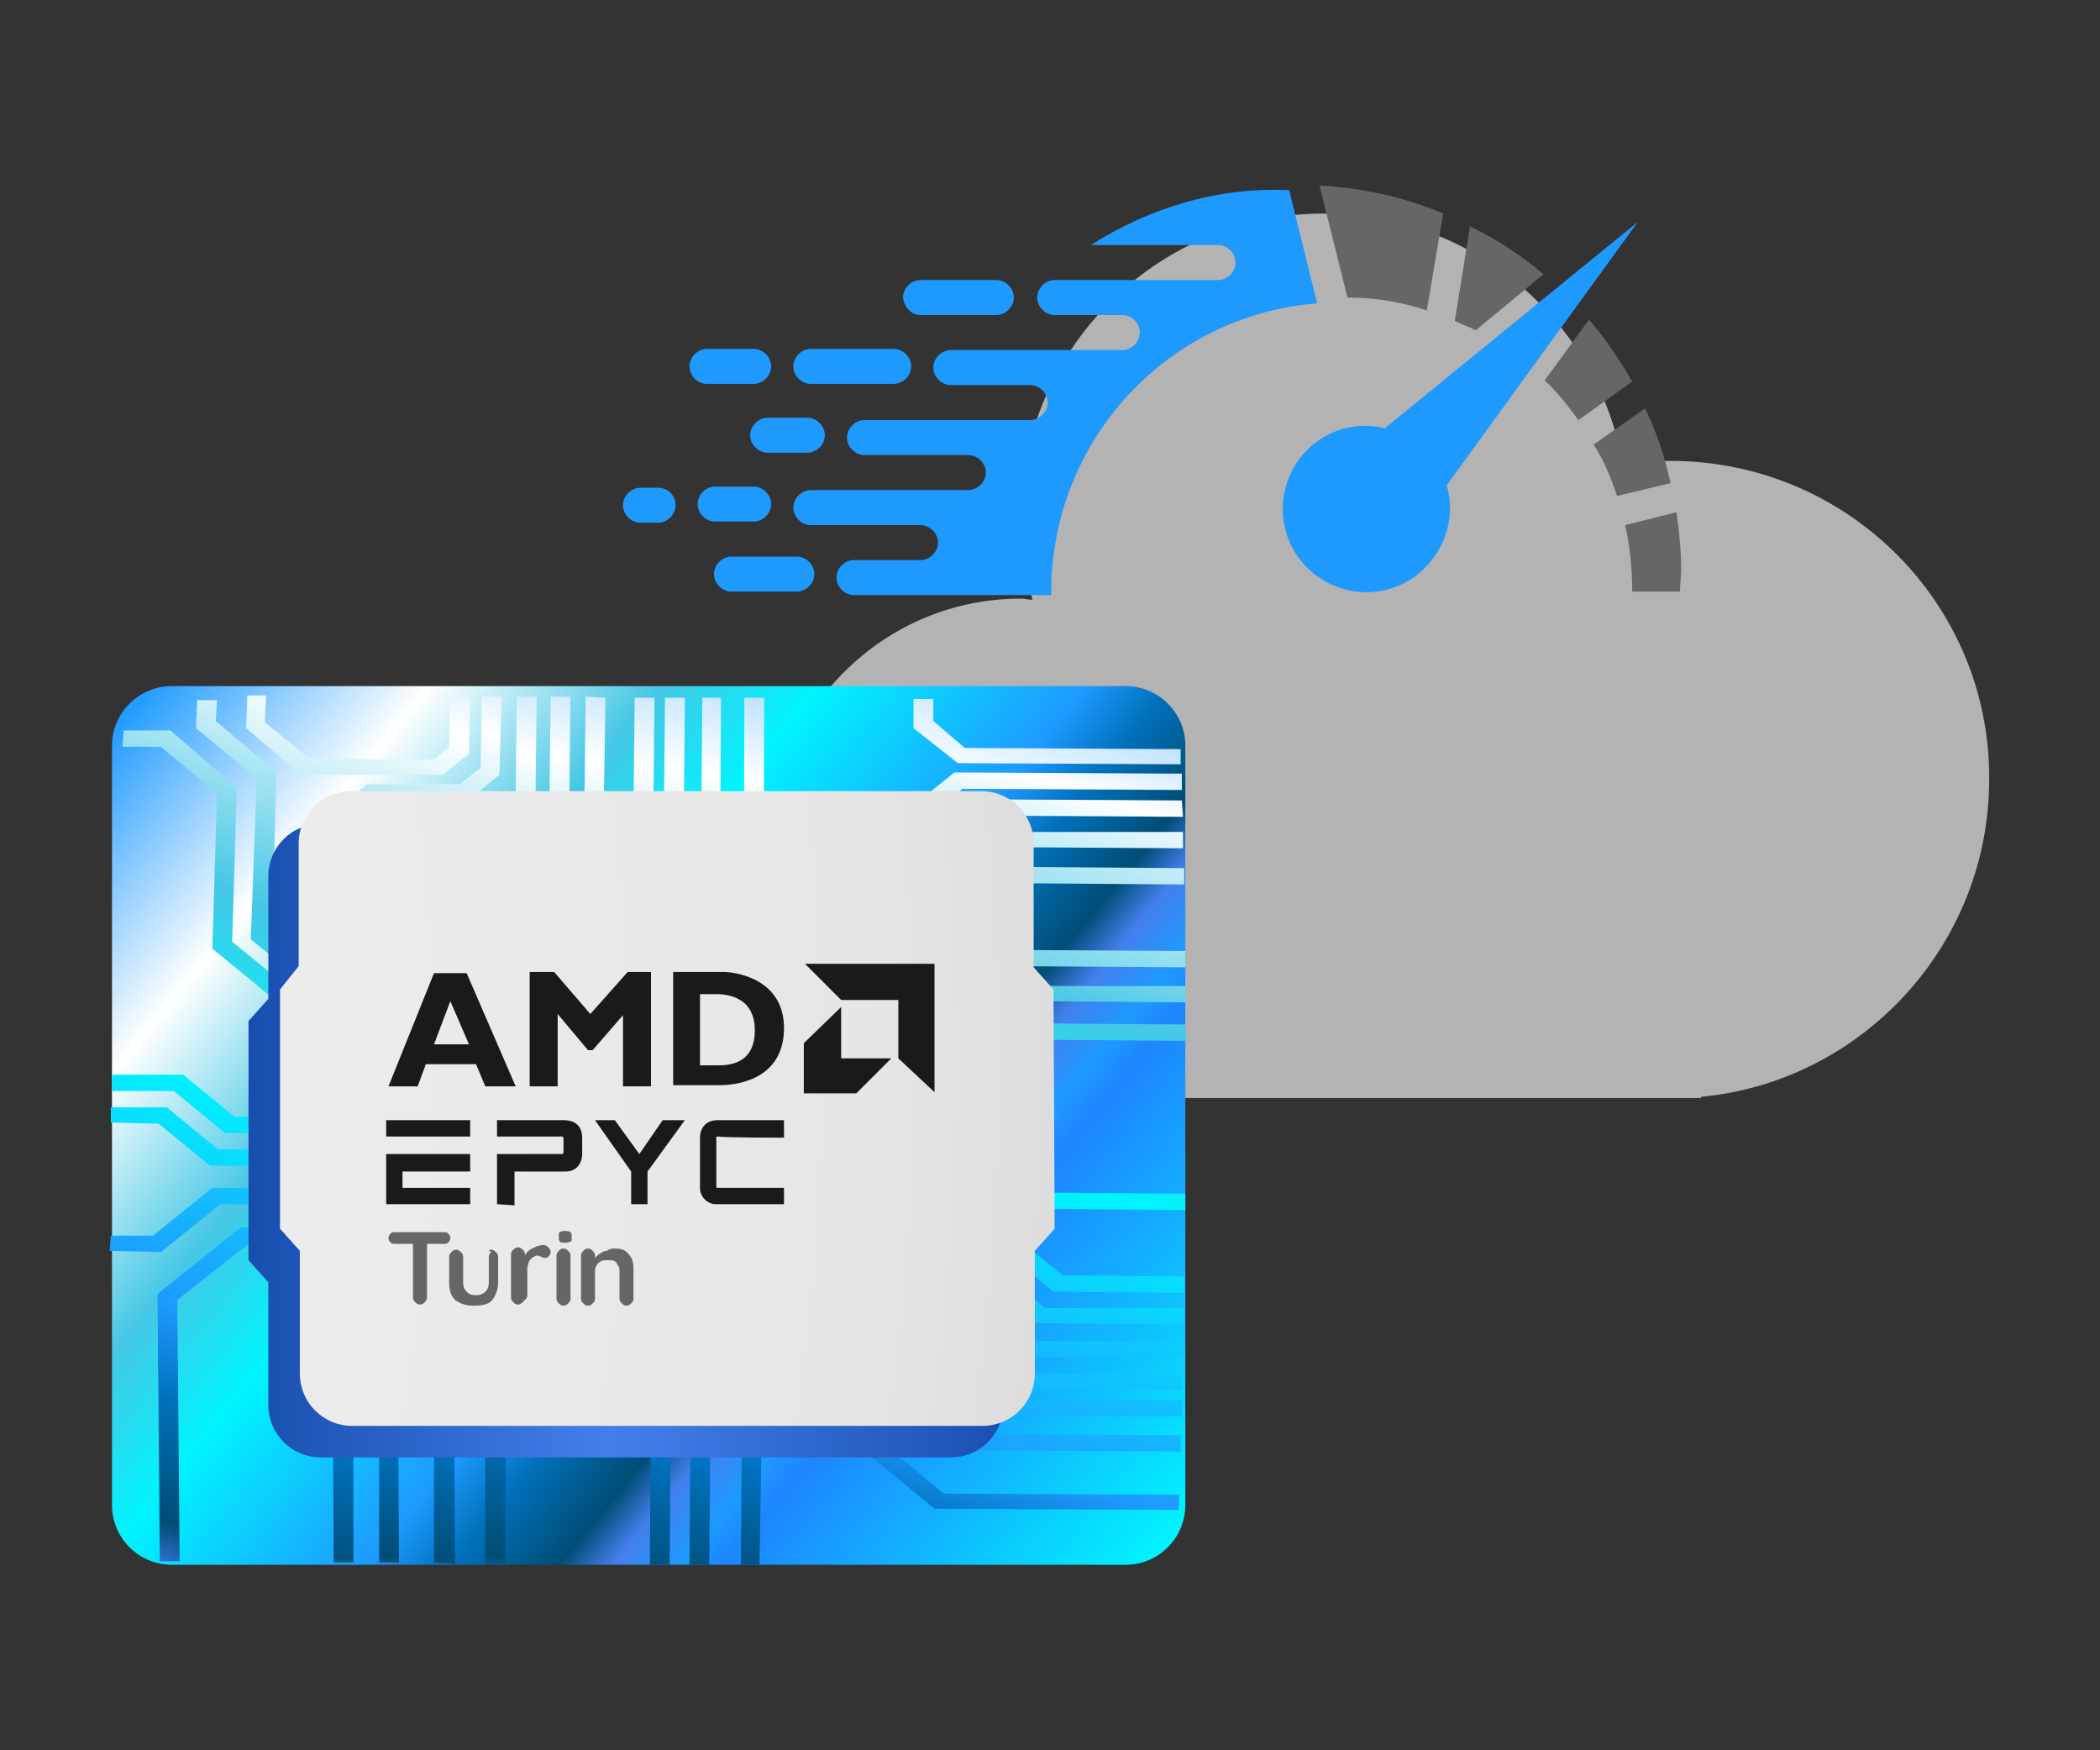 <?xml version="1.0" encoding="utf-8"?>
<!-- Generator: Adobe Illustrator 24.3.0, SVG Export Plug-In . SVG Version: 6.00 Build 0)  -->
<svg version="1.1" id="Layer_1" xmlns="http://www.w3.org/2000/svg" xmlns:xlink="http://www.w3.org/1999/xlink" x="0px" y="0px"
	 viewBox="0 0 180 150" style="enable-background:new 0 0 180 150;" xml:space="preserve">
<rect x="0" y="0" width="180" height="150" fill="#333333" stroke="none"/>
<style type="text/css">
	.st0{fill:#B3B3B3;}
	.st1{fill:url(#SVGID_1_);}
	.st2{fill:url(#SVGID_2_);}
	.st3{fill:url(#SVGID_3_);}
	.st4{fill:url(#SVGID_4_);}
	.st5{fill:url(#SVGID_5_);}
	.st6{fill:url(#SVGID_6_);}
	.st7{fill:url(#SVGID_7_);}
	.st8{fill:url(#SVGID_8_);}
	.st9{fill:url(#SVGID_9_);}
	.st10{fill:url(#SVGID_10_);}
	.st11{fill:url(#SVGID_11_);}
	.st12{fill:url(#SVGID_12_);}
	.st13{fill:url(#SVGID_13_);}
	.st14{fill:url(#SVGID_14_);}
	.st15{fill:url(#SVGID_15_);}
	.st16{fill:url(#SVGID_16_);}
	.st17{fill:url(#SVGID_17_);}
	.st18{fill:url(#SVGID_18_);}
	.st19{fill:url(#SVGID_19_);}
	.st20{fill:url(#SVGID_20_);}
	.st21{fill:url(#SVGID_21_);}
	.st22{fill:url(#SVGID_22_);}
	.st23{fill:url(#SVGID_23_);}
	.st24{fill:url(#SVGID_24_);}
	.st25{fill:#1A1A1A;}
	.st26{fill:#666666;}
	.st27{fill:#1E9AFF;}
	.st28{enable-background:new    ;}
</style>
<g>
	<g>
		<path class="st0" d="M143.2,39.5c-1.4,0-2.8,0.1-4.1,0.3c-2.1-12.2-12.8-21.5-25.6-21.5c-14.3,0-26,11.6-26,26
			c0,2.5,0.4,4.8,1,7.1c-0.3,0-0.7-0.1-1-0.1c-11.8,0-21.4,9.6-21.4,21.4s9.6,21.4,21.4,21.4h58.3V94c13.8-1.3,24.7-13,24.7-27.2
			C170.6,51.7,158.3,39.5,143.2,39.5z"/>
		<g>
			<g>
				<g>
					
						<linearGradient id="SVGID_1_" gradientUnits="userSpaceOnUse" x1="11.239" y1="91.91" x2="99.961" y2="19.19" gradientTransform="matrix(1 0 0 -1 0 152)">
						<stop  offset="0" style="stop-color:#1E9AFF"/>
						<stop  offset="0.165" style="stop-color:#FFFFFF"/>
						<stop  offset="0.299" style="stop-color:#45C7E5"/>
						<stop  offset="0.391" style="stop-color:#00F4FE"/>
						<stop  offset="0.545" style="stop-color:#1E9AFF"/>
						<stop  offset="0.593" style="stop-color:#0071BC"/>
						<stop  offset="0.656" style="stop-color:#004D75"/>
						<stop  offset="0.687" style="stop-color:#437FEC"/>
						<stop  offset="0.726" style="stop-color:#1E9AFF"/>
						<stop  offset="0.751" style="stop-color:#1E85FF"/>
						<stop  offset="1" style="stop-color:#00F4FE"/>
					</linearGradient>
					<path class="st1" d="M96.5,134.1H14.7c-2.8,0-5.1-2.3-5.1-5.1V63.9c0-2.8,2.3-5.1,5.1-5.1h81.8c2.8,0,5.1,2.3,5.1,5.1V129
						C101.6,131.8,99.3,134.1,96.5,134.1z"/>
					<g>
						
							<linearGradient id="SVGID_2_" gradientUnits="userSpaceOnUse" x1="12611.296" y1="4099.396" x2="12688.275" y2="3932.414" gradientTransform="matrix(0.783 0.636 0.929 -0.522 -13549.252 -5831.303)">
							<stop  offset="0" style="stop-color:#1E9AFF"/>
							<stop  offset="0.165" style="stop-color:#FFFFFF"/>
							<stop  offset="0.299" style="stop-color:#45C7E5"/>
							<stop  offset="0.391" style="stop-color:#00F4FE"/>
							<stop  offset="0.545" style="stop-color:#1E9AFF"/>
							<stop  offset="0.593" style="stop-color:#0071BC"/>
							<stop  offset="0.656" style="stop-color:#004D75"/>
							<stop  offset="0.687" style="stop-color:#437FEC"/>
							<stop  offset="0.726" style="stop-color:#1E9AFF"/>
							<stop  offset="0.751" style="stop-color:#1E85FF"/>
							<stop  offset="1" style="stop-color:#00F4FE"/>
						</linearGradient>
						<polygon class="st2" points="80.9,128 101.1,128.1 101,129.4 80.1,129.3 69.4,120.5 67.4,120.5 65.3,122.1 65.1,134.1 
							63.5,134.1 63.6,121.5 66.7,119.1 70.1,119.1 						"/>
						
							<linearGradient id="SVGID_3_" gradientUnits="userSpaceOnUse" x1="12610.151" y1="4094.097" x2="12685.115" y2="3931.49" gradientTransform="matrix(0.783 0.636 0.929 -0.522 -13549.252 -5831.303)">
							<stop  offset="0" style="stop-color:#1E9AFF"/>
							<stop  offset="0.165" style="stop-color:#FFFFFF"/>
							<stop  offset="0.299" style="stop-color:#45C7E5"/>
							<stop  offset="0.391" style="stop-color:#00F4FE"/>
							<stop  offset="0.545" style="stop-color:#1E9AFF"/>
							<stop  offset="0.593" style="stop-color:#0071BC"/>
							<stop  offset="0.656" style="stop-color:#004D75"/>
							<stop  offset="0.687" style="stop-color:#437FEC"/>
							<stop  offset="0.726" style="stop-color:#1E9AFF"/>
							<stop  offset="0.751" style="stop-color:#1E85FF"/>
							<stop  offset="1" style="stop-color:#00F4FE"/>
						</linearGradient>
						<polygon class="st3" points="84.3,122.9 101.2,123 101.2,124.4 83.5,124.3 72.1,114.9 68.1,114.9 60.9,120.5 60.8,134.1 
							59.1,134.1 59.2,119.9 67.4,113.5 72.8,113.5 83.4,122.2 						"/>
						
							<linearGradient id="SVGID_4_" gradientUnits="userSpaceOnUse" x1="12607.512" y1="4094.624" x2="12683.897" y2="3928.933" gradientTransform="matrix(0.783 0.636 0.929 -0.522 -13549.252 -5831.303)">
							<stop  offset="0" style="stop-color:#1E9AFF"/>
							<stop  offset="0.165" style="stop-color:#FFFFFF"/>
							<stop  offset="0.299" style="stop-color:#45C7E5"/>
							<stop  offset="0.391" style="stop-color:#00F4FE"/>
							<stop  offset="0.545" style="stop-color:#1E9AFF"/>
							<stop  offset="0.593" style="stop-color:#0071BC"/>
							<stop  offset="0.656" style="stop-color:#004D75"/>
							<stop  offset="0.687" style="stop-color:#437FEC"/>
							<stop  offset="0.726" style="stop-color:#1E9AFF"/>
							<stop  offset="0.751" style="stop-color:#1E85FF"/>
							<stop  offset="1" style="stop-color:#00F4FE"/>
						</linearGradient>
						<polygon class="st4" points="85.2,119.9 101.3,120 101.3,121.4 84.5,121.3 73.2,112 67.4,112 57.5,119.8 57.4,134.1 
							55.7,134.1 55.8,119.2 66.7,110.6 73.9,110.7 84.9,119.6 						"/>
						
							<linearGradient id="SVGID_5_" gradientUnits="userSpaceOnUse" x1="12604.506" y1="4096.896" x2="12682.209" y2="3928.347" gradientTransform="matrix(0.783 0.636 0.929 -0.522 -13549.252 -5831.303)">
							<stop  offset="0" style="stop-color:#1E9AFF"/>
							<stop  offset="0.165" style="stop-color:#FFFFFF"/>
							<stop  offset="0.299" style="stop-color:#45C7E5"/>
							<stop  offset="0.391" style="stop-color:#00F4FE"/>
							<stop  offset="0.545" style="stop-color:#1E9AFF"/>
							<stop  offset="0.593" style="stop-color:#0071BC"/>
							<stop  offset="0.656" style="stop-color:#004D75"/>
							<stop  offset="0.687" style="stop-color:#437FEC"/>
							<stop  offset="0.726" style="stop-color:#1E9AFF"/>
							<stop  offset="0.751" style="stop-color:#1E85FF"/>
							<stop  offset="1" style="stop-color:#00F4FE"/>
						</linearGradient>
						<polygon class="st5" points="88.3,102.2 101.6,102.3 101.6,103.7 87.6,103.6 81.2,98.4 81.2,93.1 87.9,87.7 101.6,87.8 
							101.7,89.2 88.6,89.1 82.9,93.7 82.9,97.8 						"/>
						
							<linearGradient id="SVGID_6_" gradientUnits="userSpaceOnUse" x1="12606.896" y1="4092.367" x2="12678.712" y2="3936.587" gradientTransform="matrix(0.783 0.636 0.929 -0.522 -13549.252 -5831.303)">
							<stop  offset="0" style="stop-color:#1E9AFF"/>
							<stop  offset="0.165" style="stop-color:#FFFFFF"/>
							<stop  offset="0.299" style="stop-color:#45C7E5"/>
							<stop  offset="0.391" style="stop-color:#00F4FE"/>
							<stop  offset="0.545" style="stop-color:#1E9AFF"/>
							<stop  offset="0.593" style="stop-color:#0071BC"/>
							<stop  offset="0.656" style="stop-color:#004D75"/>
							<stop  offset="0.687" style="stop-color:#437FEC"/>
							<stop  offset="0.726" style="stop-color:#1E9AFF"/>
							<stop  offset="0.751" style="stop-color:#1E85FF"/>
							<stop  offset="1" style="stop-color:#00F4FE"/>
						</linearGradient>
						<polygon class="st6" points="91.1,109.3 101.5,109.4 101.5,110.8 90.3,110.7 77.9,100.6 78,91.8 87.3,84.5 101.6,84.5 
							101.6,85.9 88,85.8 79.7,92.4 79.7,99 79.7,100.1 						"/>
						
							<linearGradient id="SVGID_7_" gradientUnits="userSpaceOnUse" x1="12599.148" y1="4098.173" x2="12681.415" y2="3919.723" gradientTransform="matrix(0.783 0.636 0.929 -0.522 -13549.252 -5831.303)">
							<stop  offset="0" style="stop-color:#1E9AFF"/>
							<stop  offset="0.165" style="stop-color:#FFFFFF"/>
							<stop  offset="0.299" style="stop-color:#45C7E5"/>
							<stop  offset="0.391" style="stop-color:#00F4FE"/>
							<stop  offset="0.545" style="stop-color:#1E9AFF"/>
							<stop  offset="0.593" style="stop-color:#0071BC"/>
							<stop  offset="0.656" style="stop-color:#004D75"/>
							<stop  offset="0.687" style="stop-color:#437FEC"/>
							<stop  offset="0.726" style="stop-color:#1E9AFF"/>
							<stop  offset="0.751" style="stop-color:#1E85FF"/>
							<stop  offset="1" style="stop-color:#00F4FE"/>
						</linearGradient>
						<polygon class="st7" points="86.3,117.7 101.4,117.8 101.3,119.1 85.6,119.1 73.8,109.5 55.3,109.3 43.4,118.8 43.3,134 
							41.6,134 41.6,118.2 54.6,108 74.5,108.1 86,117.5 						"/>
						
							<linearGradient id="SVGID_8_" gradientUnits="userSpaceOnUse" x1="12584.823" y1="4069.757" x2="12655.952" y2="3915.466" gradientTransform="matrix(0.783 0.636 0.929 -0.522 -13549.252 -5831.303)">
							<stop  offset="0" style="stop-color:#1E9AFF"/>
							<stop  offset="0.165" style="stop-color:#FFFFFF"/>
							<stop  offset="0.299" style="stop-color:#45C7E5"/>
							<stop  offset="0.391" style="stop-color:#00F4FE"/>
							<stop  offset="0.545" style="stop-color:#1E9AFF"/>
							<stop  offset="0.593" style="stop-color:#0071BC"/>
							<stop  offset="0.656" style="stop-color:#004D75"/>
							<stop  offset="0.687" style="stop-color:#437FEC"/>
							<stop  offset="0.726" style="stop-color:#1E9AFF"/>
							<stop  offset="0.751" style="stop-color:#1E85FF"/>
							<stop  offset="1" style="stop-color:#00F4FE"/>
						</linearGradient>
						<polygon class="st8" points="53.4,103.5 59.2,103.6 63.7,100 63.8,59.8 65.5,59.8 65.4,100.6 59.9,104.9 54.1,104.9 
							38.9,116.9 39,134 37.2,133.9 37.2,116.3 						"/>
						
							<linearGradient id="SVGID_9_" gradientUnits="userSpaceOnUse" x1="12590.869" y1="4099.473" x2="12686.995" y2="3890.959" gradientTransform="matrix(0.783 0.636 0.929 -0.522 -13549.252 -5831.303)">
							<stop  offset="0" style="stop-color:#1E9AFF"/>
							<stop  offset="0.165" style="stop-color:#FFFFFF"/>
							<stop  offset="0.299" style="stop-color:#45C7E5"/>
							<stop  offset="0.391" style="stop-color:#00F4FE"/>
							<stop  offset="0.545" style="stop-color:#1E9AFF"/>
							<stop  offset="0.593" style="stop-color:#0071BC"/>
							<stop  offset="0.656" style="stop-color:#004D75"/>
							<stop  offset="0.687" style="stop-color:#437FEC"/>
							<stop  offset="0.726" style="stop-color:#1E9AFF"/>
							<stop  offset="0.751" style="stop-color:#1E85FF"/>
							<stop  offset="1" style="stop-color:#00F4FE"/>
						</linearGradient>
						<polygon class="st9" points="88.1,75.7 79.2,82.8 78,81.9 87.4,74.3 101.5,74.4 101.5,75.8 						"/>
						
							<linearGradient id="SVGID_10_" gradientUnits="userSpaceOnUse" x1="12594.026" y1="4092.703" x2="12679.149" y2="3908.058" gradientTransform="matrix(0.783 0.636 0.929 -0.522 -13549.252 -5831.303)">
							<stop  offset="0" style="stop-color:#1E9AFF"/>
							<stop  offset="0.165" style="stop-color:#FFFFFF"/>
							<stop  offset="0.299" style="stop-color:#45C7E5"/>
							<stop  offset="0.391" style="stop-color:#00F4FE"/>
							<stop  offset="0.545" style="stop-color:#1E9AFF"/>
							<stop  offset="0.593" style="stop-color:#0071BC"/>
							<stop  offset="0.656" style="stop-color:#004D75"/>
							<stop  offset="0.687" style="stop-color:#437FEC"/>
							<stop  offset="0.726" style="stop-color:#1E9AFF"/>
							<stop  offset="0.751" style="stop-color:#1E85FF"/>
							<stop  offset="1" style="stop-color:#00F4FE"/>
						</linearGradient>
						<polygon class="st10" points="75.9,87.6 77.4,87.7 85.3,81.4 101.6,81.5 101.6,82.9 86,82.8 78.1,89 74.2,89 74.3,80.1 
							85.3,71.3 100.6,71.3 101.4,71.3 101.4,72.7 86,72.6 75.9,80.7 76,82.6 						"/>
						
							<linearGradient id="SVGID_11_" gradientUnits="userSpaceOnUse" x1="12603.189" y1="4087.606" x2="12672.874" y2="3936.448" gradientTransform="matrix(0.783 0.636 0.929 -0.522 -13549.252 -5831.303)">
							<stop  offset="0" style="stop-color:#1E9AFF"/>
							<stop  offset="0.165" style="stop-color:#FFFFFF"/>
							<stop  offset="0.299" style="stop-color:#45C7E5"/>
							<stop  offset="0.391" style="stop-color:#00F4FE"/>
							<stop  offset="0.545" style="stop-color:#1E9AFF"/>
							<stop  offset="0.593" style="stop-color:#0071BC"/>
							<stop  offset="0.656" style="stop-color:#004D75"/>
							<stop  offset="0.687" style="stop-color:#437FEC"/>
							<stop  offset="0.726" style="stop-color:#1E9AFF"/>
							<stop  offset="0.751" style="stop-color:#1E85FF"/>
							<stop  offset="1" style="stop-color:#00F4FE"/>
						</linearGradient>
						<polygon class="st11" points="89.6,112.1 101.5,112.1 101.5,113.5 88.8,113.4 70.7,98.7 70.7,78.8 83.5,68.5 101.3,68.6 
							101.4,70 84.2,69.9 72.4,79.4 72.4,89.7 72.4,98.1 89.1,111.7 						"/>
						
							<linearGradient id="SVGID_12_" gradientUnits="userSpaceOnUse" x1="12602.623" y1="4087.13" x2="12672.268" y2="3936.062" gradientTransform="matrix(0.783 0.636 0.929 -0.522 -13549.252 -5831.303)">
							<stop  offset="0" style="stop-color:#1E9AFF"/>
							<stop  offset="0.165" style="stop-color:#FFFFFF"/>
							<stop  offset="0.299" style="stop-color:#45C7E5"/>
							<stop  offset="0.391" style="stop-color:#00F4FE"/>
							<stop  offset="0.545" style="stop-color:#1E9AFF"/>
							<stop  offset="0.593" style="stop-color:#0071BC"/>
							<stop  offset="0.656" style="stop-color:#004D75"/>
							<stop  offset="0.687" style="stop-color:#437FEC"/>
							<stop  offset="0.726" style="stop-color:#1E9AFF"/>
							<stop  offset="0.751" style="stop-color:#1E85FF"/>
							<stop  offset="1" style="stop-color:#00F4FE"/>
						</linearGradient>
						<polygon class="st12" points="88.2,114.9 101.4,115 101.4,116.3 87.5,116.3 67.8,100.3 67.9,77.4 81.8,66.2 100.8,66.3 
							101.3,66.3 101.3,67.7 82.5,67.6 69.6,77.9 69.6,79.2 69.5,99.7 						"/>
						
							<linearGradient id="SVGID_13_" gradientUnits="userSpaceOnUse" x1="12587.333" y1="4087.246" x2="12680.728" y2="3884.658" gradientTransform="matrix(0.783 0.636 0.929 -0.522 -13549.252 -5831.303)">
							<stop  offset="0" style="stop-color:#1E9AFF"/>
							<stop  offset="0.165" style="stop-color:#FFFFFF"/>
							<stop  offset="0.299" style="stop-color:#45C7E5"/>
							<stop  offset="0.391" style="stop-color:#00F4FE"/>
							<stop  offset="0.545" style="stop-color:#1E9AFF"/>
							<stop  offset="0.593" style="stop-color:#0071BC"/>
							<stop  offset="0.656" style="stop-color:#004D75"/>
							<stop  offset="0.687" style="stop-color:#437FEC"/>
							<stop  offset="0.726" style="stop-color:#1E9AFF"/>
							<stop  offset="0.751" style="stop-color:#1E85FF"/>
							<stop  offset="1" style="stop-color:#00F4FE"/>
						</linearGradient>
						<polygon class="st13" points="82.7,64.1 101.2,64.2 101.2,65.5 82.1,65.4 78.3,62.4 78.3,59.9 80,59.9 80,61.8 						"/>
						
							<linearGradient id="SVGID_14_" gradientUnits="userSpaceOnUse" x1="12573.767" y1="4070.188" x2="12650.999" y2="3902.658" gradientTransform="matrix(0.783 0.636 0.929 -0.522 -13549.252 -5831.303)">
							<stop  offset="0" style="stop-color:#1E9AFF"/>
							<stop  offset="0.165" style="stop-color:#FFFFFF"/>
							<stop  offset="0.299" style="stop-color:#45C7E5"/>
							<stop  offset="0.391" style="stop-color:#00F4FE"/>
							<stop  offset="0.545" style="stop-color:#1E9AFF"/>
							<stop  offset="0.593" style="stop-color:#0071BC"/>
							<stop  offset="0.656" style="stop-color:#004D75"/>
							<stop  offset="0.687" style="stop-color:#437FEC"/>
							<stop  offset="0.726" style="stop-color:#1E9AFF"/>
							<stop  offset="0.751" style="stop-color:#1E85FF"/>
							<stop  offset="1" style="stop-color:#00F4FE"/>
						</linearGradient>
						<polygon class="st14" points="36.5,106.7 21.3,106.6 15.2,111.4 15.4,133.8 13.7,133.8 13.5,110.9 20.6,105.2 38.2,105.3 
							38.1,108.4 30.3,114.7 30.3,133.9 28.6,133.9 28.5,114.1 36.4,107.9 						"/>
						
							<linearGradient id="SVGID_15_" gradientUnits="userSpaceOnUse" x1="12575.446" y1="4063.376" x2="12646.135" y2="3910.042" gradientTransform="matrix(0.783 0.636 0.929 -0.522 -13549.252 -5831.303)">
							<stop  offset="0" style="stop-color:#1E9AFF"/>
							<stop  offset="0.165" style="stop-color:#FFFFFF"/>
							<stop  offset="0.299" style="stop-color:#45C7E5"/>
							<stop  offset="0.391" style="stop-color:#00F4FE"/>
							<stop  offset="0.545" style="stop-color:#1E9AFF"/>
							<stop  offset="0.593" style="stop-color:#0071BC"/>
							<stop  offset="0.656" style="stop-color:#004D75"/>
							<stop  offset="0.687" style="stop-color:#437FEC"/>
							<stop  offset="0.726" style="stop-color:#1E9AFF"/>
							<stop  offset="0.751" style="stop-color:#1E85FF"/>
							<stop  offset="1" style="stop-color:#00F4FE"/>
						</linearGradient>
						<polygon class="st15" points="42,103.3 18.9,103.2 13.8,107.3 9.4,107.2 9.5,105.9 13.1,105.9 18.2,101.8 43.7,102 43.7,108 
							34.1,115.6 34.2,133.9 32.5,133.9 32.5,115 42,107.5 						"/>
						
							<linearGradient id="SVGID_16_" gradientUnits="userSpaceOnUse" x1="12568.33" y1="4065.316" x2="12648.561" y2="3891.28" gradientTransform="matrix(0.783 0.636 0.929 -0.522 -13549.252 -5831.303)">
							<stop  offset="0" style="stop-color:#1E9AFF"/>
							<stop  offset="0.165" style="stop-color:#FFFFFF"/>
							<stop  offset="0.299" style="stop-color:#45C7E5"/>
							<stop  offset="0.391" style="stop-color:#00F4FE"/>
							<stop  offset="0.545" style="stop-color:#1E9AFF"/>
							<stop  offset="0.593" style="stop-color:#0071BC"/>
							<stop  offset="0.656" style="stop-color:#004D75"/>
							<stop  offset="0.687" style="stop-color:#437FEC"/>
							<stop  offset="0.726" style="stop-color:#1E9AFF"/>
							<stop  offset="0.751" style="stop-color:#1E85FF"/>
							<stop  offset="1" style="stop-color:#00F4FE"/>
						</linearGradient>
						<polygon class="st16" points="61.8,59.8 61.7,83.5 40.9,100 18,99.9 13.6,96.3 9.5,96.2 9.5,94.9 14.3,94.9 18.2,98.1 
							18.7,98.5 40.2,98.6 60,82.9 60.2,59.8 						"/>
						
							<linearGradient id="SVGID_17_" gradientUnits="userSpaceOnUse" x1="12566.511" y1="4063.5" x2="12646.27" y2="3890.491" gradientTransform="matrix(0.783 0.636 0.929 -0.522 -13549.252 -5831.303)">
							<stop  offset="0" style="stop-color:#1E9AFF"/>
							<stop  offset="0.165" style="stop-color:#FFFFFF"/>
							<stop  offset="0.299" style="stop-color:#45C7E5"/>
							<stop  offset="0.391" style="stop-color:#00F4FE"/>
							<stop  offset="0.545" style="stop-color:#1E9AFF"/>
							<stop  offset="0.593" style="stop-color:#0071BC"/>
							<stop  offset="0.656" style="stop-color:#004D75"/>
							<stop  offset="0.687" style="stop-color:#437FEC"/>
							<stop  offset="0.726" style="stop-color:#1E9AFF"/>
							<stop  offset="0.751" style="stop-color:#1E85FF"/>
							<stop  offset="1" style="stop-color:#00F4FE"/>
						</linearGradient>
						<polygon class="st17" points="58.7,60.4 58.5,81.4 38.5,97.2 19.3,97.1 14.9,93.5 9.6,93.5 9.6,92.1 15.7,92.1 20.1,95.7 
							37.8,95.8 56.8,80.8 57,59.8 58.7,59.8 						"/>
						
							<linearGradient id="SVGID_18_" gradientUnits="userSpaceOnUse" x1="12565.183" y1="4056.644" x2="12638.346" y2="3897.939" gradientTransform="matrix(0.783 0.636 0.929 -0.522 -13549.252 -5831.303)">
							<stop  offset="0" style="stop-color:#1E9AFF"/>
							<stop  offset="0.165" style="stop-color:#FFFFFF"/>
							<stop  offset="0.299" style="stop-color:#45C7E5"/>
							<stop  offset="0.391" style="stop-color:#00F4FE"/>
							<stop  offset="0.545" style="stop-color:#1E9AFF"/>
							<stop  offset="0.593" style="stop-color:#0071BC"/>
							<stop  offset="0.656" style="stop-color:#004D75"/>
							<stop  offset="0.687" style="stop-color:#437FEC"/>
							<stop  offset="0.726" style="stop-color:#1E9AFF"/>
							<stop  offset="0.751" style="stop-color:#1E85FF"/>
							<stop  offset="1" style="stop-color:#00F4FE"/>
						</linearGradient>
						<polygon class="st18" points="33.3,71.5 29.3,74.7 29.2,77.7 34.3,82 36.2,82 44.1,75.7 45.3,76.7 36.9,83.3 33.6,83.3 
							27.5,78.3 27.6,74.1 32.6,70.2 41.2,70.2 44.2,67.8 44.3,59.7 46,59.7 45.9,68.4 41.8,71.6 						"/>
						
							<linearGradient id="SVGID_19_" gradientUnits="userSpaceOnUse" x1="12564.651" y1="4057.633" x2="12638.878" y2="3896.624" gradientTransform="matrix(0.783 0.636 0.929 -0.522 -13549.252 -5831.303)">
							<stop  offset="0" style="stop-color:#1E9AFF"/>
							<stop  offset="0.165" style="stop-color:#FFFFFF"/>
							<stop  offset="0.299" style="stop-color:#45C7E5"/>
							<stop  offset="0.391" style="stop-color:#00F4FE"/>
							<stop  offset="0.545" style="stop-color:#1E9AFF"/>
							<stop  offset="0.593" style="stop-color:#0071BC"/>
							<stop  offset="0.656" style="stop-color:#004D75"/>
							<stop  offset="0.687" style="stop-color:#437FEC"/>
							<stop  offset="0.726" style="stop-color:#1E9AFF"/>
							<stop  offset="0.751" style="stop-color:#1E85FF"/>
							<stop  offset="1" style="stop-color:#00F4FE"/>
						</linearGradient>
						<polygon class="st19" points="48.9,59.7 48.7,77 37.4,85.9 33,85.8 25,79.3 25.2,72.1 31.5,67.2 37.4,67.2 37.4,67.2 
							39.4,67.2 41.2,65.8 41.3,59.7 43,59.7 42.8,66.4 40.1,68.6 32.1,68.6 26.9,72.6 26.8,78.6 26.8,78.8 33.7,84.5 36.7,84.5 
							46.9,76.4 47.1,67.9 47.2,59.7 						"/>
						
							<linearGradient id="SVGID_20_" gradientUnits="userSpaceOnUse" x1="12552.14" y1="4058.377" x2="12644.06" y2="3858.99" gradientTransform="matrix(0.783 0.636 0.929 -0.522 -13549.252 -5831.303)">
							<stop  offset="0" style="stop-color:#1E9AFF"/>
							<stop  offset="0.165" style="stop-color:#FFFFFF"/>
							<stop  offset="0.299" style="stop-color:#45C7E5"/>
							<stop  offset="0.391" style="stop-color:#00F4FE"/>
							<stop  offset="0.545" style="stop-color:#1E9AFF"/>
							<stop  offset="0.593" style="stop-color:#0071BC"/>
							<stop  offset="0.656" style="stop-color:#004D75"/>
							<stop  offset="0.687" style="stop-color:#437FEC"/>
							<stop  offset="0.726" style="stop-color:#1E9AFF"/>
							<stop  offset="0.751" style="stop-color:#1E85FF"/>
							<stop  offset="1" style="stop-color:#00F4FE"/>
						</linearGradient>
						<polygon class="st20" points="22.7,61.9 26.5,65 37.2,65.1 38.5,64 38.6,59.7 40.3,59.7 40.2,64.6 37.9,66.4 25.7,66.4 
							24.6,65.4 21.1,62.4 21.2,59.6 22.8,59.6 						"/>
						
							<linearGradient id="SVGID_21_" gradientUnits="userSpaceOnUse" x1="12559.883" y1="4056.61" x2="12635.006" y2="3893.657" gradientTransform="matrix(0.783 0.636 0.929 -0.522 -13549.252 -5831.303)">
							<stop  offset="0" style="stop-color:#1E9AFF"/>
							<stop  offset="0.165" style="stop-color:#FFFFFF"/>
							<stop  offset="0.299" style="stop-color:#45C7E5"/>
							<stop  offset="0.391" style="stop-color:#00F4FE"/>
							<stop  offset="0.545" style="stop-color:#1E9AFF"/>
							<stop  offset="0.593" style="stop-color:#0071BC"/>
							<stop  offset="0.656" style="stop-color:#004D75"/>
							<stop  offset="0.687" style="stop-color:#437FEC"/>
							<stop  offset="0.726" style="stop-color:#1E9AFF"/>
							<stop  offset="0.751" style="stop-color:#1E85FF"/>
							<stop  offset="1" style="stop-color:#00F4FE"/>
						</linearGradient>
						<polygon class="st21" points="22,66.7 16.8,62.4 16.9,60 18.6,60 18.5,61.8 23.7,66.2 23.3,80 32.7,87.7 37.4,87.8 50,77.9 
							50,76.5 50.2,59.7 51.9,59.8 51.6,78.4 38.1,89.1 32,89.1 21.5,80.5 						"/>
						
							<linearGradient id="SVGID_22_" gradientUnits="userSpaceOnUse" x1="12559.548" y1="4057.969" x2="12635.655" y2="3892.88" gradientTransform="matrix(0.783 0.636 0.929 -0.522 -13549.252 -5831.303)">
							<stop  offset="0" style="stop-color:#1E9AFF"/>
							<stop  offset="0.165" style="stop-color:#FFFFFF"/>
							<stop  offset="0.299" style="stop-color:#45C7E5"/>
							<stop  offset="0.391" style="stop-color:#00F4FE"/>
							<stop  offset="0.545" style="stop-color:#1E9AFF"/>
							<stop  offset="0.593" style="stop-color:#0071BC"/>
							<stop  offset="0.656" style="stop-color:#004D75"/>
							<stop  offset="0.687" style="stop-color:#437FEC"/>
							<stop  offset="0.726" style="stop-color:#1E9AFF"/>
							<stop  offset="0.751" style="stop-color:#1E85FF"/>
							<stop  offset="1" style="stop-color:#00F4FE"/>
						</linearGradient>
						<polygon class="st22" points="20.3,67.5 19.9,80.7 31,89.8 32.2,90.9 39.3,90.9 54.2,79.1 54.4,59.8 56.1,59.8 56.1,60.1 
							55.9,79.7 40,92.3 31.5,92.2 18.2,81.3 18.6,68 13.8,64 10.5,64 10.6,62.6 14.6,62.6 						"/>
					</g>
				</g>
				<g>
					
						<linearGradient id="SVGID_23_" gradientUnits="userSpaceOnUse" x1="21.409" y1="54.25" x2="87.732" y2="54.25" gradientTransform="matrix(1 0 0 -1 0 152)">
						<stop  offset="0" style="stop-color:#184EAE"/>
						<stop  offset="0.465" style="stop-color:#437FEC"/>
						<stop  offset="1" style="stop-color:#184EAE"/>
					</linearGradient>
					<path class="st23" d="M87.7,87.5L86,85.6V75.1c0-2.5-2-4.5-4.5-4.5h-54c-2.5,0-4.5,2-4.5,4.5v10.5l-1.7,1.9V108l1.7,1.9v10.5
						c0,2.5,2,4.5,4.5,4.5h54c2.5,0,4.5-2,4.5-4.5V110l1.7-1.9V87.5z"/>
					
						<radialGradient id="SVGID_24_" cx="-131.609" cy="60.733" r="1337.319" gradientTransform="matrix(1 0 0 -1 0 152)" gradientUnits="userSpaceOnUse">
						<stop  offset="0" style="stop-color:#FFFFFF"/>
						<stop  offset="0.154" style="stop-color:#E6E6E6"/>
						<stop  offset="0.208" style="stop-color:#BCBCBC"/>
						<stop  offset="0.275" style="stop-color:#909090"/>
						<stop  offset="0.346" style="stop-color:#6A6A6A"/>
						<stop  offset="0.421" style="stop-color:#494949"/>
						<stop  offset="0.502" style="stop-color:#2E2E2E"/>
						<stop  offset="0.59" style="stop-color:#1A1A1A"/>
						<stop  offset="0.689" style="stop-color:#0B0B0B"/>
						<stop  offset="0.808" style="stop-color:#030303"/>
						<stop  offset="1" style="stop-color:#000000"/>
					</radialGradient>
					<path class="st24" d="M90.3,84.8l-1.7-1.9V72.3c0-2.5-2-4.5-4.5-4.5h-54c-2.5,0-4.5,2-4.5,4.5v10.5l-1.6,2v20.5l1.7,1.9v10.5
						c0,2.5,2,4.5,4.5,4.5h54c2.5,0,4.5-2,4.5-4.5v-10.5l1.7-1.9L90.3,84.8L90.3,84.8z"/>
				</g>
			</g>
			<g>
				<g>
					<g>
						<path class="st25" d="M40,83.4h-2.8l-3.9,9.7h2.5l0.7-1.9h4.3l0.8,1.9h2.6L40,83.4z M37.2,89.5l1.4-3.7l1.6,3.7H37.2z"/>
						<polygon class="st25" points="45.4,93.1 45.4,83.3 47.5,83.3 50.6,86.9 53.8,83.3 55.8,83.3 55.8,93.1 53.4,93.1 53.4,87 
							50.8,90 50.4,90 47.8,86.9 47.8,93.1 						"/>
						<path class="st25" d="M62.1,83.3c-0.7,0-4.4,0-4.4,0V93c0,0,2.8,0,4,0c1.3,0,5.5-0.4,5.5-4.9C67.2,83.7,62.7,83.3,62.1,83.3z
							 M61.5,91.3c-0.7,0-1.5,0-1.5,0v-6.1c0,0,0.8,0,1.4,0c0.7,0,3.3,0.1,3.3,3.1S62.3,91.3,61.5,91.3z"/>
						<polygon class="st25" points="68.9,89.4 68.9,93.7 73.4,93.7 76.4,90.7 72.1,90.7 72.1,86.3 						"/>
						<polygon class="st25" points="69,82.6 80.1,82.6 80.1,93.6 77,90.7 77,85.7 72.1,85.7 						"/>
					</g>
				</g>
			</g>
			<g>
				<g>
					<g>
						<rect x="33.1" y="96" class="st25" width="7.2" height="1.4"/>
						<polygon class="st25" points="33.1,98.9 40.3,98.9 40.3,100.4 34.5,100.4 34.5,101.8 40.3,101.8 40.3,103.2 33.1,103.2 						
							"/>
						<path class="st25" d="M42.6,103.2v-4.3c0,0,5.4,0,5.5,0s0.2,0,0.2-0.2s0-0.9,0-1.1s-0.1-0.2-0.2-0.2c-0.2,0-5.5,0-5.5,0V96
							c0,0,4.8,0,5.7,0c1.1,0,1.6,0.6,1.6,1.5c0,0.6,0,1,0,1.4c0,0.8-0.5,1.5-1.4,1.5c-1,0-4.4,0-4.4,0v2.9L42.6,103.2L42.6,103.2z"
							/>
						<polygon class="st25" points="51,96 54.1,100.4 54.1,103.2 55.5,103.2 55.5,100.4 58.7,96 56.8,96 54.8,98.9 52.7,96 						
							"/>
						<path class="st25" d="M67.2,97.5V96c0,0-5.3,0-5.7,0c-1.1,0-1.5,0.8-1.5,1.5s0,4,0,4.4s0.4,1.3,1.4,1.3c0.9,0,5.8,0,5.8,0
							v-1.4c0,0-5.3,0-5.6,0c-0.2,0-0.2,0-0.2-0.2s0-3.7,0-3.9c0-0.2-0.1-0.3,0.2-0.3C62,97.5,67.2,97.5,67.2,97.5z"/>
					</g>
				</g>
			</g>
		</g>
		<g id="XMLID_1_">
			<path id="XMLID_17_" class="st26" d="M123.7,18.3c-3.3-1.4-6.9-2.2-10.6-2.4l2.4,9.6c2.4,0,4.7,0.4,6.8,1.1L123.7,18.3z"/>
			<path id="XMLID_16_" class="st26" d="M138.6,42.5l4.6-1.1c-0.5-2.2-1.2-4.4-2.2-6.4l-4.4,3.1C137.5,39.5,138.1,41,138.6,42.5z"/>
			<path id="XMLID_15_" class="st27" d="M68.3,47.7h-5.6c-0.8,0-1.5,0.7-1.5,1.5s0.7,1.5,1.5,1.5h5.6c0.8,0,1.5-0.7,1.5-1.5
				S69.1,47.7,68.3,47.7z"/>
			<path id="XMLID_14_" class="st27" d="M64.6,44.7c0.8,0,1.5-0.7,1.5-1.5s-0.7-1.5-1.5-1.5h-3.3c-0.8,0-1.5,0.7-1.5,1.5
				s0.7,1.5,1.5,1.5H64.6z"/>
			<path id="XMLID_10_" class="st27" d="M65.8,35.8c-0.8,0-1.5,0.7-1.5,1.5s0.7,1.5,1.5,1.5h3.4c0.8,0,1.5-0.7,1.5-1.5
				s-0.7-1.5-1.5-1.5H65.8z"/>
			<path id="XMLID_9_" class="st27" d="M64.6,32.9c0.8,0,1.5-0.7,1.5-1.5s-0.7-1.5-1.5-1.5h-4c-0.8,0-1.5,0.7-1.5,1.5
				s0.7,1.5,1.5,1.5H64.6z"/>
			<path id="XMLID_8_" class="st27" d="M69.5,32.9h7.1c0.8,0,1.5-0.7,1.5-1.5s-0.7-1.5-1.5-1.5h-7.1c-0.8,0-1.5,0.7-1.5,1.5
				S68.7,32.9,69.5,32.9z"/>
			<path id="XMLID_7_" class="st27" d="M78.9,27h6.5c0.8,0,1.5-0.7,1.5-1.5S86.2,24,85.4,24h-6.5c-0.8,0-1.5,0.7-1.5,1.5
				C77.5,26.3,78.1,27,78.9,27z"/>
			<path id="XMLID_6_" class="st27" d="M56.4,41.8h-1.5c-0.8,0-1.5,0.7-1.5,1.5s0.7,1.5,1.5,1.5h1.5c0.8,0,1.5-0.7,1.5-1.5
				C57.9,42.4,57.2,41.8,56.4,41.8z"/>
			<path id="XMLID_5_" class="st26" d="M143.7,43.9l-4.4,1.1c0.4,1.7,0.6,3.7,0.6,5.7h4.1c0-0.7,0.1-1.3,0.1-2
				C144.1,47.1,143.9,45.4,143.7,43.9z"/>
			<path id="XMLID_4_" class="st27" d="M93.5,21h10.9c0.8,0,1.5,0.7,1.5,1.5s-0.7,1.5-1.5,1.5h-14c-0.8,0-1.5,0.7-1.5,1.5
				s0.7,1.5,1.5,1.5h5.8c0.8,0,1.5,0.7,1.5,1.5S97,30,96.2,30H81.5c-0.8,0-1.5,0.7-1.5,1.5s0.7,1.5,1.5,1.5h6.8
				c0.8,0,1.5,0.7,1.5,1.5S89.1,36,88.3,36H74.1c-0.8,0-1.5,0.7-1.5,1.5s0.7,1.5,1.5,1.5H83c0.8,0,1.5,0.7,1.5,1.5S83.8,42,83,42
				H69.5c-0.8,0-1.5,0.7-1.5,1.5s0.7,1.5,1.5,1.5h9.4c0.8,0,1.5,0.7,1.5,1.5S79.7,48,78.9,48h-5.7c-0.8,0-1.5,0.7-1.5,1.5
				s0.7,1.5,1.5,1.5h5.2h11.7c0-0.1,0-0.2,0-0.2c0-13.1,10-23.8,22.8-24.8l-2.4-9.7C104.2,16,98.4,17.9,93.5,21z"/>
			<path id="XMLID_3_" class="st26" d="M124.7,27.5c0.6,0.3,1.2,0.5,1.8,0.8l5.8-4.8c-1.9-1.6-4-3-6.3-4.1L124.7,27.5z M136.2,27.4
				l-3.8,5.2c1.1,1,2,2.2,2.9,3.4l4.6-3.3C138.8,30.8,137.6,29,136.2,27.4z"/>
			<path id="XMLID_2_" class="st27" d="M140.4,19l-21.7,17.7c-2.4-0.6-5,0.1-6.8,2c-2.7,2.9-2.6,7.4,0.3,10.1s7.4,2.6,10.1-0.3
				c1.8-1.9,2.4-4.6,1.7-6.9L140.4,19z"/>
		</g>
	</g>
	<g class="st28">
		<path class="st26" d="M33.9,106.6c-0.2,0-0.3,0-0.4-0.1c-0.1-0.1-0.2-0.2-0.2-0.4c0-0.2,0.1-0.3,0.2-0.4c0.1-0.1,0.2-0.1,0.4-0.1
			h4.1c0.2,0,0.3,0,0.4,0.1c0.1,0.1,0.2,0.2,0.2,0.4c0,0.2-0.1,0.3-0.2,0.4c-0.1,0.1-0.2,0.1-0.4,0.1H33.9z M36,111.8
			c-0.2,0-0.3-0.1-0.4-0.2c-0.1-0.1-0.2-0.2-0.2-0.4v-5.1h1.2v5.1c0,0.2-0.1,0.3-0.2,0.4C36.3,111.7,36.2,111.8,36,111.8z"/>
		<path class="st26" d="M42.1,107.1c0.2,0,0.3,0.1,0.4,0.2s0.2,0.2,0.2,0.4v2.2c0,0.6-0.2,1.1-0.5,1.5s-0.9,0.5-1.6,0.5
			s-1.2-0.2-1.6-0.5c-0.4-0.4-0.5-0.9-0.5-1.5v-2.2c0-0.2,0.1-0.3,0.2-0.4c0.1-0.1,0.2-0.2,0.4-0.2s0.3,0.1,0.4,0.2
			c0.1,0.1,0.2,0.2,0.2,0.4v2.2c0,0.4,0.1,0.6,0.3,0.8c0.2,0.2,0.4,0.3,0.8,0.3c0.3,0,0.6-0.1,0.8-0.3s0.3-0.4,0.3-0.8v-2.2
			c0-0.2,0.1-0.3,0.2-0.4C41.8,107.1,41.9,107.1,42.1,107.1z"/>
		<path class="st26" d="M44.4,111.8c-0.2,0-0.3-0.1-0.4-0.2c-0.1-0.1-0.2-0.2-0.2-0.4v-3.7c0-0.2,0.1-0.3,0.2-0.4
			c0.1-0.1,0.2-0.2,0.4-0.2s0.3,0.1,0.4,0.2c0.1,0.1,0.2,0.2,0.2,0.4v0.8l-0.1-0.6c0.1-0.1,0.2-0.3,0.3-0.4c0.1-0.1,0.2-0.2,0.4-0.3
			s0.3-0.1,0.4-0.2c0.2,0,0.3-0.1,0.5-0.1c0.2,0,0.3,0,0.5,0.2c0.1,0.1,0.2,0.2,0.2,0.4c0,0.2-0.1,0.3-0.2,0.4
			c-0.1,0.1-0.2,0.1-0.3,0.1c-0.1,0-0.2,0-0.3-0.1c-0.1,0-0.2-0.1-0.3-0.1c-0.1,0-0.2,0-0.3,0.1c-0.1,0-0.2,0.1-0.3,0.2
			c-0.1,0.1-0.2,0.2-0.2,0.4c-0.1,0.2-0.1,0.3-0.1,0.6v2.1c0,0.2-0.1,0.3-0.2,0.4C44.7,111.7,44.6,111.8,44.4,111.8z"/>
		<path class="st26" d="M48.4,106.5c-0.2,0-0.4,0-0.4-0.1c-0.1-0.1-0.1-0.2-0.1-0.3v-0.2c0-0.2,0-0.3,0.1-0.3
			c0.1-0.1,0.2-0.1,0.4-0.1c0.2,0,0.4,0,0.5,0.1c0.1,0.1,0.1,0.2,0.1,0.3v0.2c0,0.2,0,0.3-0.1,0.3C48.7,106.5,48.6,106.5,48.4,106.5
			z M48.9,111.3c0,0.2-0.1,0.3-0.2,0.4c-0.1,0.1-0.2,0.2-0.4,0.2c-0.2,0-0.3-0.1-0.4-0.2c-0.1-0.1-0.2-0.2-0.2-0.4v-3.7
			c0-0.2,0.1-0.3,0.2-0.4s0.2-0.2,0.4-0.2c0.2,0,0.3,0.1,0.4,0.2c0.1,0.1,0.2,0.2,0.2,0.4V111.3z"/>
		<path class="st26" d="M52.7,107c0.5,0,0.8,0.1,1,0.3c0.2,0.2,0.4,0.4,0.5,0.7c0.1,0.3,0.1,0.6,0.1,1v2.3c0,0.2-0.1,0.3-0.2,0.4
			c-0.1,0.1-0.2,0.2-0.4,0.2c-0.2,0-0.3-0.1-0.4-0.2c-0.1-0.1-0.2-0.2-0.2-0.4V109c0-0.2,0-0.4-0.1-0.5s-0.1-0.3-0.3-0.4
			c-0.1-0.1-0.3-0.1-0.6-0.1c-0.2,0-0.5,0-0.6,0.1c-0.2,0.1-0.3,0.2-0.4,0.4c-0.1,0.2-0.1,0.3-0.1,0.5v2.3c0,0.2-0.1,0.3-0.2,0.4
			c-0.1,0.1-0.2,0.2-0.4,0.2s-0.3-0.1-0.4-0.2c-0.1-0.1-0.2-0.2-0.2-0.4v-3.7c0-0.2,0.1-0.3,0.2-0.4c0.1-0.1,0.2-0.2,0.4-0.2
			s0.3,0.1,0.4,0.2c0.1,0.1,0.2,0.2,0.2,0.4v0.4l-0.1,0c0.1-0.1,0.1-0.2,0.2-0.3s0.2-0.2,0.4-0.3c0.1-0.1,0.3-0.2,0.5-0.2
			C52.3,107,52.5,107,52.7,107z"/>
	</g>
</g>
</svg>
